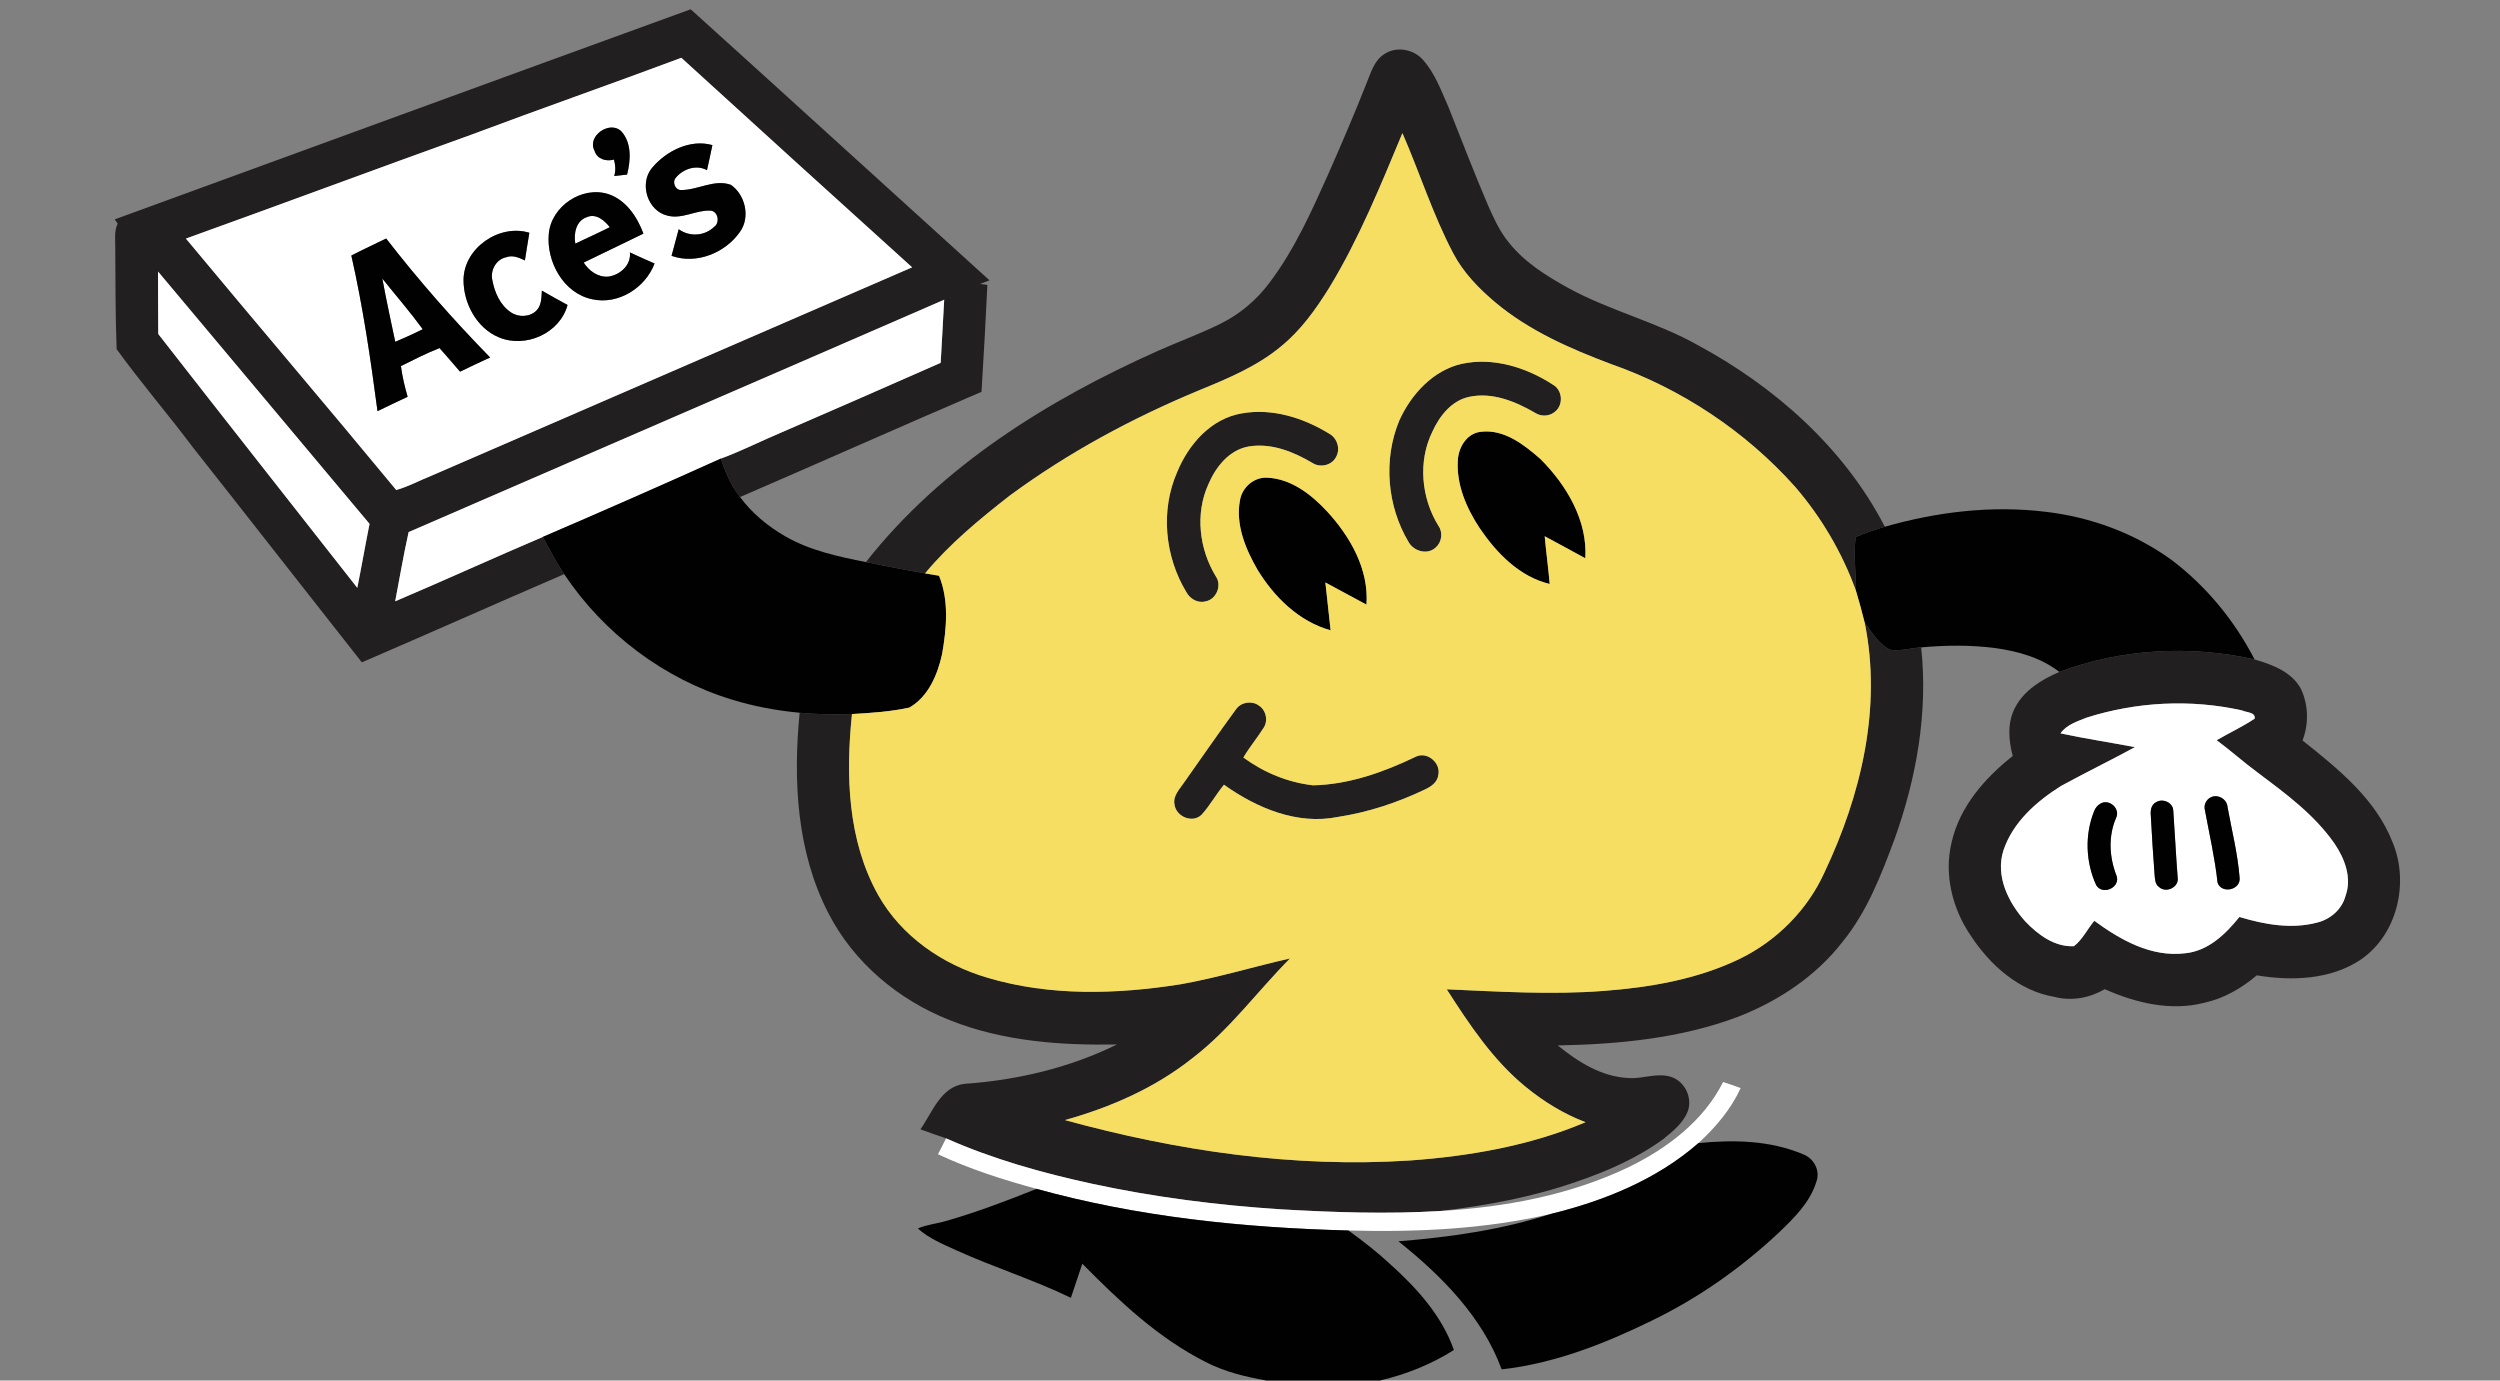 <?xml version="1.0" encoding="UTF-8" ?>
<!DOCTYPE svg PUBLIC "-//W3C//DTD SVG 1.1//EN" "http://www.w3.org/Graphics/SVG/1.1/DTD/svg11.dtd">
<svg width="929pt" height="513pt" viewBox="0 0 929 513" version="1.1" xmlns="http://www.w3.org/2000/svg">
<rect x="0" y="0" width="929" height="513" fill="#808080" stroke="none"/>
<g id="#221f20ff">
<path fill="#221f20" opacity="1.00" d=" M 42.62 81.52 C 113.96 55.50 185.28 29.38 256.66 3.45 C 293.76 36.93 330.65 70.64 367.70 104.17 C 366.82 104.51 365.06 105.18 364.18 105.52 C 364.86 105.60 366.23 105.77 366.91 105.86 C 366.30 119.11 365.54 132.36 364.73 145.60 C 334.74 158.45 304.96 171.77 275.00 184.70 C 271.70 180.45 269.50 175.50 267.86 170.41 C 275.58 167.60 282.90 163.81 290.48 160.65 C 310.19 152.08 329.91 143.53 349.56 134.82 C 349.95 127.00 350.48 119.20 350.86 111.38 C 284.56 140.24 218.17 168.90 151.85 197.72 C 149.94 206.25 148.49 214.86 146.85 223.44 C 165.23 215.64 183.37 207.33 201.74 199.51 C 204.18 204.23 206.71 208.92 209.65 213.35 C 184.53 224.16 159.57 235.32 134.46 246.13 C 113.50 219.55 92.71 192.85 71.72 166.29 C 62.46 153.97 52.39 142.24 43.35 129.76 C 42.84 117.17 42.96 104.53 42.83 91.92 C 42.86 88.97 42.37 85.86 43.73 83.11 C 43.36 82.58 42.99 82.05 42.62 81.52 M 174.97 50.12 C 139.63 62.83 104.43 75.94 69.09 88.66 C 95.05 119.89 121.39 150.79 147.25 182.09 C 151.71 180.83 155.79 178.58 160.07 176.88 C 219.70 151.04 279.31 125.17 338.94 99.34 C 310.30 73.45 281.70 47.50 253.18 21.48 C 227.18 31.21 200.96 40.36 174.97 50.12 M 58.72 100.90 C 58.71 108.64 58.80 116.37 58.81 124.11 C 83.36 155.63 108.12 186.99 132.77 218.44 C 134.37 210.53 135.73 202.58 137.32 194.67 C 111.15 163.39 84.90 132.18 58.72 100.90 Z" />
<path fill="#221f20" opacity="1.00" d=" M 514.21 20.23 C 518.66 17.08 525.19 18.17 528.73 22.20 C 533.24 27.18 535.52 33.67 538.22 39.71 C 543.07 51.86 547.73 64.09 552.87 76.12 C 555.06 81.03 557.27 86.03 560.75 90.19 C 566.62 97.57 574.79 102.62 582.95 107.12 C 598.29 115.49 615.53 119.62 630.78 128.18 C 659.54 143.68 685.28 166.43 700.41 195.74 C 696.71 196.77 693.09 198.07 689.56 199.57 C 688.77 206.21 689.68 212.86 689.66 219.50 C 684.57 205.40 676.86 192.28 667.08 180.91 C 648.63 160.26 624.83 144.46 598.70 135.30 C 583.46 129.58 568.21 122.90 555.63 112.35 C 549.49 107.17 543.74 101.26 539.99 94.08 C 532.45 79.76 527.59 64.27 521.14 49.47 C 512.99 69.02 504.99 88.78 493.94 106.93 C 488.93 114.98 483.32 122.85 475.88 128.84 C 467.07 136.14 456.40 140.60 445.92 144.90 C 420.94 155.24 396.94 168.16 375.15 184.22 C 363.96 192.97 352.87 202.08 343.76 213.06 C 336.40 211.82 329.10 210.30 321.77 208.88 C 349.81 173.21 389.37 148.63 430.34 130.35 C 437.99 126.97 445.85 124.07 453.36 120.39 C 460.66 116.82 467.03 111.44 471.85 104.91 C 481.10 92.64 487.39 78.50 493.64 64.56 C 498.57 53.41 503.37 42.19 507.84 30.84 C 509.42 27.05 510.59 22.63 514.21 20.23 Z" />
<path fill="#221f20" opacity="1.00" d=" M 543.18 135.20 C 554.90 132.67 567.20 136.52 577.04 142.93 C 580.61 144.90 581.05 150.30 577.96 152.89 C 575.95 154.70 572.83 154.93 570.57 153.48 C 563.25 149.25 554.70 145.65 546.10 147.44 C 539.48 148.76 534.95 154.52 532.30 160.36 C 526.85 171.41 528.11 185.02 534.52 195.39 C 536.30 197.87 535.76 201.57 533.44 203.51 C 530.39 206.28 525.44 204.87 523.47 201.50 C 515.40 188.01 513.93 170.67 520.04 156.12 C 524.44 146.48 532.51 137.63 543.18 135.20 Z" />
<path fill="#221f20" opacity="1.00" d=" M 461.47 153.61 C 472.76 151.61 484.30 155.24 493.89 161.13 C 496.83 162.68 498.17 166.70 496.56 169.65 C 495.11 172.86 490.72 173.93 487.81 172.10 C 480.73 167.87 472.41 164.52 464.03 165.91 C 456.80 167.16 451.79 173.47 449.07 179.88 C 444.04 190.85 445.61 204.06 451.83 214.23 C 454.15 217.57 451.98 222.76 447.97 223.47 C 445.09 224.26 442.18 222.52 440.84 220.01 C 432.83 206.80 431.17 189.69 437.42 175.45 C 441.66 165.11 449.97 155.55 461.47 153.61 Z" />
<path fill="#221f20" opacity="1.00" d=" M 692.91 231.36 C 695.64 235.05 698.12 239.40 702.42 241.46 C 706.24 242.05 710.08 240.79 713.91 240.57 C 716.51 264.75 712.16 289.18 703.97 311.93 C 699.03 325.21 693.82 338.73 684.79 349.85 C 674.89 362.71 660.92 371.96 645.91 377.82 C 624.55 385.87 601.53 388.06 578.86 388.48 C 586.38 394.61 595.14 400.13 605.10 400.59 C 610.38 401.03 615.69 398.50 620.89 400.15 C 626.12 401.76 629.10 408.07 627.10 413.16 C 625.35 417.40 621.63 420.39 618.17 423.22 C 608.45 430.33 597.29 435.20 585.95 439.08 C 569.59 444.80 552.48 447.98 535.30 450.00 C 515.58 451.20 495.79 450.53 476.08 449.39 C 452.50 447.87 429.00 444.89 405.90 439.90 C 387.35 435.88 368.94 430.73 351.56 423.01 C 348.38 421.90 345.18 420.85 342.03 419.65 C 346.51 413.31 349.55 403.83 358.44 402.75 C 378.00 401.38 397.41 396.82 415.05 388.13 C 394.09 388.50 372.65 386.96 353.00 379.11 C 333.91 371.64 317.20 357.65 307.81 339.28 C 296.02 316.50 294.70 289.94 297.14 264.86 C 303.60 265.46 310.11 265.56 316.60 265.34 C 314.23 288.00 314.96 312.33 326.38 332.68 C 334.95 347.89 350.24 358.42 366.81 363.28 C 390.08 370.26 414.97 369.51 438.75 365.75 C 452.46 363.32 465.81 359.22 479.38 356.16 C 467.21 368.39 456.98 382.62 443.17 393.16 C 429.29 404.22 412.75 411.48 395.74 416.22 C 437.37 427.66 480.77 434.05 524.00 431.23 C 546.23 429.62 568.56 425.74 589.18 417.01 C 581.10 413.96 573.68 409.38 567.00 403.93 C 554.80 393.99 546.03 380.74 537.61 367.63 C 557.04 368.47 576.52 369.72 595.95 368.22 C 613.21 366.91 630.66 363.92 646.37 356.36 C 660.22 349.63 671.70 338.13 678.03 324.05 C 691.57 295.45 699.37 262.88 692.91 231.36 Z" />
<path fill="#221f20" opacity="1.00" d=" M 765.25 249.69 C 788.23 241.05 813.88 239.67 837.79 245.04 C 844.31 246.96 851.63 249.61 855.02 255.99 C 857.85 261.94 857.97 269.02 855.62 275.16 C 868.82 285.67 882.84 296.88 889.13 313.10 C 895.29 327.97 890.89 347.13 877.41 356.49 C 866.12 364.12 851.65 364.59 838.61 362.44 C 832.94 367.27 826.31 371.07 818.99 372.66 C 806.58 375.82 793.57 372.68 782.14 367.58 C 776.54 370.84 769.79 372.10 763.47 370.45 C 750.20 368.22 739.47 358.61 732.32 347.66 C 725.49 337.67 722.31 324.89 725.23 312.98 C 728.20 299.77 737.57 289.12 747.93 280.92 C 746.37 275.05 745.87 268.48 748.80 262.95 C 752.17 256.45 758.73 252.49 765.25 249.69 M 775.40 266.67 C 771.91 268.08 767.93 269.29 765.68 272.52 C 774.84 274.48 784.12 275.89 793.33 277.64 C 784.29 282.56 775.03 287.06 766.00 291.99 C 756.83 297.74 748.00 305.46 744.47 316.02 C 741.43 325.54 746.29 335.37 752.58 342.38 C 757.29 347.32 763.54 351.99 770.68 351.60 C 773.87 349.16 775.66 345.23 778.25 342.17 C 787.97 349.30 799.44 355.78 811.96 354.24 C 820.54 353.43 827.04 347.12 832.17 340.74 C 841.44 343.55 851.49 345.36 861.05 342.83 C 865.95 341.63 870.25 337.94 871.57 332.98 C 874.05 326.27 871.31 319.06 867.49 313.46 C 860.00 302.69 849.30 294.86 838.94 287.08 C 833.72 283.25 828.91 278.90 823.71 275.06 C 828.39 272.34 833.33 270.05 837.84 267.04 C 838.19 264.58 834.73 264.79 833.13 263.99 C 814.11 259.74 793.95 260.76 775.40 266.67 Z" />
<path fill="#221f20" opacity="1.00" d=" M 459.40 263.43 C 461.28 260.86 465.25 260.29 467.80 262.18 C 470.51 263.91 471.34 267.93 469.48 270.58 C 467.13 274.30 464.26 277.68 462.04 281.50 C 469.63 287.07 478.61 290.78 487.98 291.83 C 501.32 291.51 514.18 286.94 526.09 281.20 C 530.31 279.11 535.49 283.49 534.48 287.99 C 534.15 290.76 531.69 292.37 529.38 293.43 C 519.18 298.29 508.32 301.88 497.13 303.58 C 482.06 306.65 466.91 300.22 454.83 291.60 C 451.89 295.16 449.67 299.26 446.58 302.68 C 443.22 306.13 436.96 303.46 436.43 298.91 C 435.82 295.76 438.27 293.34 439.88 290.95 C 446.39 281.78 452.74 272.49 459.40 263.43 Z" />
</g>
<g id="#ffffffff">
<path fill="#ffffff" opacity="1.00" d=" M 174.97 50.12 C 200.96 40.36 227.18 31.21 253.18 21.48 C 281.70 47.50 310.30 73.45 338.94 99.34 C 279.31 125.17 219.70 151.04 160.07 176.88 C 155.79 178.58 151.71 180.83 147.25 182.09 C 121.39 150.79 95.05 119.89 69.09 88.66 C 104.43 75.94 139.63 62.83 174.97 50.12 M 220.93 56.01 C 221.83 59.12 225.27 60.12 228.15 59.29 C 228.71 61.30 228.86 63.39 228.25 65.41 C 229.84 65.25 231.43 65.07 233.02 64.87 C 234.35 59.63 234.78 53.31 231.03 48.96 C 226.84 44.47 217.98 50.47 220.93 56.01 M 242.28 62.41 C 237.45 68.22 240.60 78.37 248.02 80.12 C 253.48 81.56 258.56 78.02 263.97 78.25 C 266.86 78.43 267.66 82.80 265.35 84.33 C 261.78 87.76 256.21 88.09 252.21 85.18 C 251.30 88.47 250.43 91.77 249.55 95.07 C 258.86 98.37 269.61 93.94 275.06 86.03 C 278.86 80.57 276.91 72.33 271.58 68.68 C 265.41 66.49 259.31 70.66 253.12 70.62 C 250.93 70.71 249.71 67.71 251.08 66.11 C 253.74 62.77 258.79 61.03 262.71 63.24 C 263.40 60.14 264.09 57.04 264.72 53.92 C 256.45 51.60 247.54 56.11 242.28 62.41 M 203.93 86.94 C 203.00 97.26 209.39 109.01 220.08 111.20 C 229.75 113.36 239.82 106.96 243.24 97.92 C 240.17 96.57 237.09 95.26 234.07 93.80 C 234.62 98.49 230.37 102.22 226.04 102.80 C 222.25 103.13 218.84 100.65 216.89 97.57 C 224.32 94.03 231.68 90.37 239.10 86.81 C 236.78 80.60 232.64 74.33 226.08 72.14 C 216.26 68.97 204.81 76.67 203.93 86.94 M 172.25 103.96 C 172.19 112.67 177.13 121.94 185.40 125.36 C 195.30 129.51 208.06 123.85 210.90 113.33 C 207.71 111.57 204.50 109.84 201.36 108.00 C 201.20 110.52 201.26 113.41 199.39 115.36 C 196.95 117.86 192.74 118.01 189.90 116.10 C 185.84 113.43 183.76 108.61 182.93 103.98 C 182.16 100.38 184.40 96.34 188.10 95.59 C 190.50 94.67 192.90 95.75 195.05 96.78 C 195.56 93.34 196.17 89.92 196.70 86.49 C 185.55 83.10 172.38 92.12 172.25 103.96 M 130.56 94.96 C 134.89 114.03 137.72 133.40 140.28 152.78 C 143.99 150.96 147.74 149.21 151.47 147.44 C 150.39 143.70 149.48 139.90 148.98 136.04 C 153.71 133.69 158.41 131.28 163.33 129.34 C 165.91 132.22 168.42 135.18 170.96 138.11 C 174.66 136.32 178.38 134.55 182.13 132.84 C 168.44 118.84 155.49 104.11 143.50 88.63 C 139.19 90.74 134.83 92.75 130.56 94.96 Z" />
<path fill="#ffffff" opacity="1.00" d=" M 213.78 90.53 C 213.15 86.83 213.99 82.10 218.01 80.71 C 221.45 79.18 224.63 81.85 226.59 84.43 C 222.36 86.55 218.04 88.49 213.78 90.53 Z" />
<path fill="#ffffff" opacity="1.00" d=" M 58.72 100.90 C 84.90 132.18 111.15 163.39 137.32 194.67 C 135.73 202.58 134.37 210.53 132.77 218.44 C 108.12 186.99 83.36 155.63 58.81 124.11 C 58.80 116.37 58.71 108.64 58.72 100.90 Z" />
<path fill="#ffffff" opacity="1.00" d=" M 142.07 103.51 C 147.08 109.78 152.36 115.85 157.09 122.33 C 153.75 124.03 150.32 125.55 146.87 127.02 C 145.22 119.20 143.52 111.38 142.07 103.51 Z" />
<path fill="#ffffff" opacity="1.00" d=" M 151.85 197.72 C 218.17 168.90 284.56 140.24 350.86 111.38 C 350.48 119.20 349.95 127.00 349.56 134.82 C 329.91 143.53 310.19 152.08 290.48 160.65 C 282.90 163.81 275.58 167.60 267.86 170.41 C 245.92 180.31 223.86 189.99 201.74 199.51 C 183.37 207.33 165.23 215.64 146.85 223.44 C 148.49 214.86 149.94 206.25 151.85 197.72 Z" />
<path fill="#ffffff" opacity="1.00" d=" M 775.40 266.67 C 793.95 260.76 814.11 259.74 833.13 263.99 C 834.73 264.79 838.19 264.58 837.84 267.04 C 833.33 270.05 828.39 272.34 823.71 275.06 C 828.91 278.90 833.72 283.25 838.94 287.08 C 849.30 294.86 860.00 302.69 867.49 313.46 C 871.31 319.06 874.05 326.27 871.57 332.98 C 870.25 337.94 865.95 341.63 861.05 342.83 C 851.49 345.36 841.44 343.55 832.17 340.74 C 827.04 347.12 820.54 353.43 811.96 354.24 C 799.44 355.78 787.97 349.30 778.25 342.17 C 775.66 345.23 773.87 349.16 770.68 351.60 C 763.54 351.99 757.29 347.32 752.58 342.38 C 746.29 335.37 741.43 325.54 744.47 316.02 C 748.00 305.46 756.83 297.74 766.00 291.99 C 775.03 287.06 784.29 282.56 793.33 277.64 C 784.12 275.89 774.84 274.48 765.68 272.52 C 767.93 269.29 771.91 268.08 775.40 266.67 M 821.30 296.41 C 819.75 297.30 818.89 299.17 819.32 300.92 C 820.99 309.91 823.06 318.85 824.04 327.95 C 825.49 332.34 832.79 330.73 832.23 326.10 C 831.55 317.26 829.33 308.61 827.75 299.89 C 827.56 296.86 823.93 294.86 821.30 296.41 M 780.50 298.64 C 779.48 299.22 778.70 300.16 778.26 301.24 C 774.64 310.03 775.00 320.33 778.95 328.93 C 781.42 332.99 788.37 329.58 786.40 325.15 C 783.79 318.38 783.41 310.69 786.32 303.96 C 788.06 300.51 783.74 296.67 780.50 298.64 M 801.19 298.11 C 799.38 299.00 799.06 301.18 799.24 302.98 C 799.60 310.36 800.12 317.74 800.65 325.11 C 800.80 326.71 800.83 328.64 802.34 329.64 C 804.93 332.02 809.79 329.69 809.22 326.10 C 808.56 317.78 808.18 309.45 807.58 301.13 C 807.41 298.16 803.59 296.56 801.19 298.11 Z" />
<path fill="#ffffff" opacity="1.00" d=" M 640.31 402.07 C 642.50 402.78 644.67 403.52 646.83 404.34 C 643.21 412.22 637.49 418.96 631.13 424.78 C 615.67 438.32 596.11 446.24 576.34 451.08 C 551.70 456.80 526.27 457.93 501.07 457.25 C 462.07 456.24 422.87 452.22 385.18 441.78 C 372.70 438.37 360.30 434.42 348.56 428.93 C 349.55 426.95 350.53 424.97 351.56 423.01 C 368.94 430.73 387.35 435.88 405.90 439.90 C 429.00 444.89 452.50 447.87 476.08 449.39 C 495.79 450.53 515.58 451.20 535.30 450.00 C 559.16 448.61 583.21 444.18 604.92 433.85 C 619.33 426.89 632.99 416.65 640.31 402.07 Z" />
</g>
<g id="#010101ff">
<path fill="#010101" opacity="1.00" d=" M 220.93 56.01 C 217.98 50.47 226.84 44.47 231.03 48.96 C 234.78 53.31 234.35 59.63 233.02 64.87 C 231.43 65.07 229.84 65.25 228.25 65.41 C 228.86 63.39 228.71 61.30 228.15 59.29 C 225.27 60.12 221.83 59.12 220.93 56.01 Z" />
<path fill="#010101" opacity="1.00" d=" M 242.28 62.41 C 247.54 56.11 256.45 51.60 264.72 53.92 C 264.09 57.04 263.40 60.14 262.71 63.24 C 258.79 61.03 253.74 62.77 251.08 66.11 C 249.71 67.71 250.93 70.71 253.12 70.62 C 259.31 70.66 265.41 66.49 271.58 68.68 C 276.91 72.33 278.86 80.57 275.06 86.03 C 269.61 93.94 258.86 98.37 249.55 95.07 C 250.43 91.77 251.30 88.47 252.21 85.18 C 256.21 88.09 261.78 87.76 265.35 84.33 C 267.66 82.80 266.86 78.43 263.97 78.25 C 258.56 78.02 253.48 81.56 248.02 80.12 C 240.60 78.37 237.45 68.22 242.28 62.41 Z" />
<path fill="#010101" opacity="1.00" d=" M 203.93 86.94 C 204.81 76.67 216.26 68.97 226.08 72.14 C 232.64 74.33 236.78 80.60 239.10 86.81 C 231.68 90.37 224.32 94.03 216.89 97.57 C 218.84 100.65 222.25 103.13 226.04 102.80 C 230.37 102.22 234.62 98.49 234.07 93.80 C 237.09 95.26 240.17 96.57 243.24 97.92 C 239.82 106.96 229.75 113.36 220.08 111.20 C 209.39 109.01 203.00 97.26 203.93 86.94 M 213.78 90.53 C 218.04 88.49 222.36 86.55 226.59 84.43 C 224.63 81.85 221.45 79.18 218.01 80.71 C 213.99 82.10 213.15 86.83 213.78 90.53 Z" />
<path fill="#010101" opacity="1.00" d=" M 172.25 103.96 C 172.38 92.12 185.55 83.10 196.70 86.49 C 196.17 89.92 195.56 93.34 195.05 96.78 C 192.90 95.75 190.50 94.67 188.10 95.59 C 184.40 96.34 182.16 100.38 182.93 103.98 C 183.76 108.61 185.84 113.43 189.90 116.10 C 192.74 118.01 196.95 117.86 199.39 115.36 C 201.26 113.41 201.20 110.52 201.36 108.00 C 204.50 109.84 207.71 111.57 210.90 113.33 C 208.06 123.85 195.30 129.51 185.40 125.36 C 177.13 121.94 172.19 112.67 172.25 103.96 Z" />
<path fill="#010101" opacity="1.00" d=" M 130.56 94.96 C 134.83 92.75 139.19 90.74 143.50 88.63 C 155.49 104.11 168.44 118.84 182.13 132.84 C 178.38 134.55 174.66 136.32 170.96 138.11 C 168.42 135.18 165.91 132.22 163.33 129.34 C 158.41 131.28 153.71 133.69 148.98 136.04 C 149.48 139.90 150.39 143.70 151.47 147.44 C 147.74 149.21 143.99 150.96 140.28 152.78 C 137.72 133.40 134.89 114.03 130.56 94.96 M 142.07 103.51 C 143.52 111.38 145.22 119.20 146.87 127.02 C 150.32 125.55 153.75 124.03 157.09 122.33 C 152.36 115.85 147.08 109.78 142.07 103.51 Z" />
<path fill="#010101" opacity="1.00" d=" M 541.73 171.04 C 541.97 166.25 544.99 161.14 550.09 160.47 C 558.82 159.31 566.31 165.21 572.47 170.61 C 582.11 180.27 589.97 193.38 589.11 207.46 C 584.07 204.74 579.07 201.95 574.01 199.27 C 574.55 205.19 575.36 211.09 575.87 217.01 C 564.61 214.32 556.09 205.48 549.81 196.21 C 544.93 188.80 541.14 180.08 541.73 171.04 Z" />
<path fill="#010101" opacity="1.00" d=" M 201.74 199.51 C 223.86 189.99 245.92 180.31 267.86 170.41 C 269.50 175.50 271.70 180.45 275.00 184.70 C 279.42 190.69 285.27 195.52 291.69 199.23 C 300.89 204.59 311.46 206.80 321.77 208.88 C 329.10 210.30 336.40 211.82 343.76 213.06 C 345.48 213.35 347.22 213.65 348.95 213.94 C 352.70 223.16 351.76 233.46 350.09 243.03 C 348.42 250.66 345.00 258.88 337.93 262.93 C 330.94 264.47 323.73 264.93 316.60 265.34 C 310.11 265.56 303.60 265.46 297.14 264.86 C 288.63 264.06 280.19 262.50 272.02 259.98 C 246.64 252.26 224.35 235.39 209.65 213.35 C 206.71 208.92 204.18 204.23 201.74 199.51 Z" />
<path fill="#010101" opacity="1.00" d=" M 460.78 185.85 C 461.61 181.04 466.01 177.20 470.97 177.51 C 479.81 177.92 487.27 183.74 493.07 189.96 C 501.70 199.33 508.74 211.53 507.78 224.68 C 502.69 221.93 497.58 219.22 492.51 216.45 C 493.16 222.38 493.81 228.30 494.46 234.23 C 482.71 230.99 473.47 221.86 467.27 211.68 C 462.82 203.94 459.06 194.93 460.78 185.85 Z" />
<path fill="#010101" opacity="1.00" d=" M 700.41 195.74 C 719.70 190.21 740.06 187.75 760.05 190.17 C 776.84 192.12 793.23 198.10 806.94 208.07 C 819.88 217.83 830.38 230.65 837.79 245.04 C 813.88 239.67 788.23 241.05 765.25 249.69 C 758.45 244.38 749.92 242.02 741.52 240.83 C 732.36 239.64 723.08 239.73 713.91 240.57 C 710.08 240.79 706.24 242.05 702.42 241.46 C 698.12 239.40 695.64 235.05 692.91 231.36 C 691.92 227.38 690.86 223.42 689.66 219.50 C 689.68 212.86 688.77 206.21 689.56 199.57 C 693.09 198.07 696.71 196.77 700.41 195.74 Z" />
<path fill="#010101" opacity="1.00" d=" M 821.30 296.41 C 823.93 294.86 827.56 296.86 827.75 299.89 C 829.33 308.61 831.55 317.26 832.23 326.10 C 832.79 330.73 825.49 332.34 824.04 327.95 C 823.06 318.85 820.99 309.91 819.32 300.92 C 818.89 299.17 819.75 297.30 821.30 296.41 Z" />
<path fill="#010101" opacity="1.00" d=" M 780.50 298.64 C 783.74 296.67 788.06 300.51 786.32 303.96 C 783.41 310.69 783.79 318.38 786.40 325.15 C 788.37 329.58 781.42 332.99 778.95 328.93 C 775.00 320.33 774.64 310.03 778.26 301.24 C 778.70 300.16 779.48 299.22 780.50 298.64 Z" />
<path fill="#010101" opacity="1.00" d=" M 801.19 298.11 C 803.59 296.56 807.41 298.16 807.58 301.13 C 808.18 309.45 808.56 317.78 809.22 326.10 C 809.79 329.69 804.93 332.02 802.34 329.64 C 800.83 328.64 800.80 326.71 800.65 325.11 C 800.12 317.74 799.60 310.36 799.24 302.98 C 799.06 301.18 799.38 299.00 801.19 298.11 Z" />
<path fill="#010101" opacity="1.00" d=" M 631.13 424.78 C 644.19 423.46 657.92 423.75 670.16 428.99 C 674.08 430.50 676.46 435.02 674.98 439.08 C 672.66 446.76 666.69 452.60 661.05 458.01 C 647.00 471.18 631.08 482.40 613.73 490.78 C 596.17 499.38 577.57 506.67 558.02 508.86 C 550.83 489.32 535.63 474.02 519.65 461.27 C 538.81 459.72 558.00 457.01 576.34 451.08 C 596.11 446.24 615.67 438.32 631.13 424.78 Z" />
<path fill="#010101" opacity="1.00" d=" M 351.88 453.63 C 363.20 450.34 374.24 446.17 385.18 441.78 C 422.87 452.22 462.07 456.24 501.07 457.25 C 506.40 461.10 511.61 465.14 516.44 469.62 C 526.38 478.53 535.78 488.84 540.26 501.66 C 531.85 507.00 522.49 510.72 512.81 513.00 L 470.57 513.00 C 462.79 511.62 454.99 509.74 447.93 506.07 C 430.36 497.19 415.90 483.49 402.19 469.60 C 400.81 473.83 399.36 478.05 397.94 482.27 C 384.09 475.54 369.34 470.96 355.33 464.59 C 350.35 462.32 345.18 460.20 341.06 456.50 C 344.51 455.00 348.30 454.71 351.88 453.63 Z" />
</g>
<g id="#f5de61ff">
<path fill="#f5de61" opacity="1.00" d=" M 493.94 106.93 C 504.99 88.78 512.99 69.02 521.14 49.47 C 527.59 64.27 532.45 79.76 539.99 94.08 C 543.74 101.26 549.49 107.17 555.63 112.35 C 568.21 122.90 583.46 129.58 598.70 135.30 C 624.83 144.46 648.63 160.26 667.08 180.91 C 676.86 192.28 684.57 205.40 689.66 219.50 C 690.86 223.42 691.92 227.38 692.91 231.36 C 699.37 262.88 691.57 295.45 678.03 324.05 C 671.70 338.13 660.22 349.63 646.37 356.36 C 630.66 363.92 613.21 366.91 595.95 368.22 C 576.52 369.72 557.04 368.47 537.61 367.63 C 546.03 380.74 554.80 393.99 567.00 403.93 C 573.68 409.38 581.10 413.96 589.18 417.01 C 568.56 425.74 546.23 429.62 524.00 431.23 C 480.77 434.05 437.37 427.66 395.74 416.22 C 412.75 411.48 429.29 404.22 443.17 393.16 C 456.98 382.62 467.21 368.39 479.38 356.16 C 465.81 359.22 452.46 363.32 438.75 365.75 C 414.97 369.51 390.08 370.26 366.81 363.28 C 350.24 358.42 334.95 347.89 326.38 332.68 C 314.96 312.33 314.23 288.00 316.60 265.34 C 323.73 264.93 330.94 264.47 337.93 262.93 C 345.00 258.88 348.42 250.66 350.09 243.03 C 351.76 233.46 352.70 223.16 348.95 213.94 C 347.22 213.65 345.48 213.35 343.76 213.06 C 352.87 202.08 363.96 192.97 375.15 184.22 C 396.94 168.16 420.94 155.24 445.92 144.90 C 456.40 140.60 467.07 136.14 475.88 128.84 C 483.32 122.85 488.93 114.98 493.94 106.93 M 543.18 135.20 C 532.51 137.63 524.44 146.48 520.04 156.12 C 513.93 170.67 515.40 188.01 523.47 201.50 C 525.44 204.87 530.39 206.28 533.44 203.51 C 535.76 201.57 536.30 197.87 534.52 195.39 C 528.11 185.02 526.85 171.41 532.30 160.36 C 534.95 154.52 539.48 148.76 546.10 147.44 C 554.70 145.65 563.25 149.25 570.57 153.48 C 572.83 154.93 575.95 154.70 577.96 152.89 C 581.05 150.30 580.61 144.90 577.04 142.93 C 567.20 136.52 554.90 132.67 543.18 135.20 M 461.47 153.61 C 449.97 155.55 441.66 165.11 437.42 175.45 C 431.17 189.69 432.83 206.80 440.84 220.01 C 442.18 222.52 445.09 224.26 447.97 223.47 C 451.98 222.76 454.15 217.57 451.83 214.23 C 445.61 204.06 444.04 190.85 449.07 179.88 C 451.79 173.47 456.80 167.16 464.03 165.91 C 472.41 164.52 480.73 167.87 487.81 172.10 C 490.72 173.93 495.11 172.86 496.56 169.65 C 498.17 166.70 496.83 162.68 493.89 161.13 C 484.30 155.24 472.76 151.61 461.47 153.61 M 541.73 171.04 C 541.14 180.08 544.93 188.80 549.81 196.21 C 556.09 205.48 564.61 214.32 575.87 217.01 C 575.36 211.09 574.55 205.19 574.01 199.27 C 579.07 201.95 584.07 204.74 589.11 207.46 C 589.97 193.38 582.11 180.27 572.47 170.61 C 566.31 165.21 558.82 159.31 550.09 160.47 C 544.99 161.14 541.97 166.25 541.73 171.04 M 460.78 185.85 C 459.06 194.93 462.82 203.94 467.27 211.68 C 473.47 221.86 482.71 230.99 494.46 234.23 C 493.81 228.30 493.16 222.38 492.51 216.45 C 497.58 219.22 502.69 221.93 507.78 224.68 C 508.74 211.53 501.70 199.33 493.07 189.96 C 487.27 183.74 479.81 177.92 470.97 177.51 C 466.01 177.20 461.61 181.04 460.78 185.85 M 459.40 263.43 C 452.74 272.49 446.39 281.78 439.88 290.95 C 438.27 293.34 435.82 295.76 436.43 298.91 C 436.96 303.46 443.22 306.13 446.58 302.68 C 449.67 299.26 451.89 295.16 454.83 291.60 C 466.91 300.22 482.06 306.65 497.13 303.58 C 508.32 301.88 519.18 298.29 529.38 293.43 C 531.69 292.37 534.15 290.76 534.48 287.99 C 535.49 283.49 530.31 279.11 526.09 281.20 C 514.18 286.94 501.32 291.51 487.98 291.83 C 478.61 290.78 469.63 287.07 462.04 281.50 C 464.26 277.68 467.13 274.30 469.48 270.58 C 471.34 267.93 470.51 263.91 467.80 262.18 C 465.25 260.29 461.28 260.86 459.40 263.43 Z" />
</g>
</svg>
